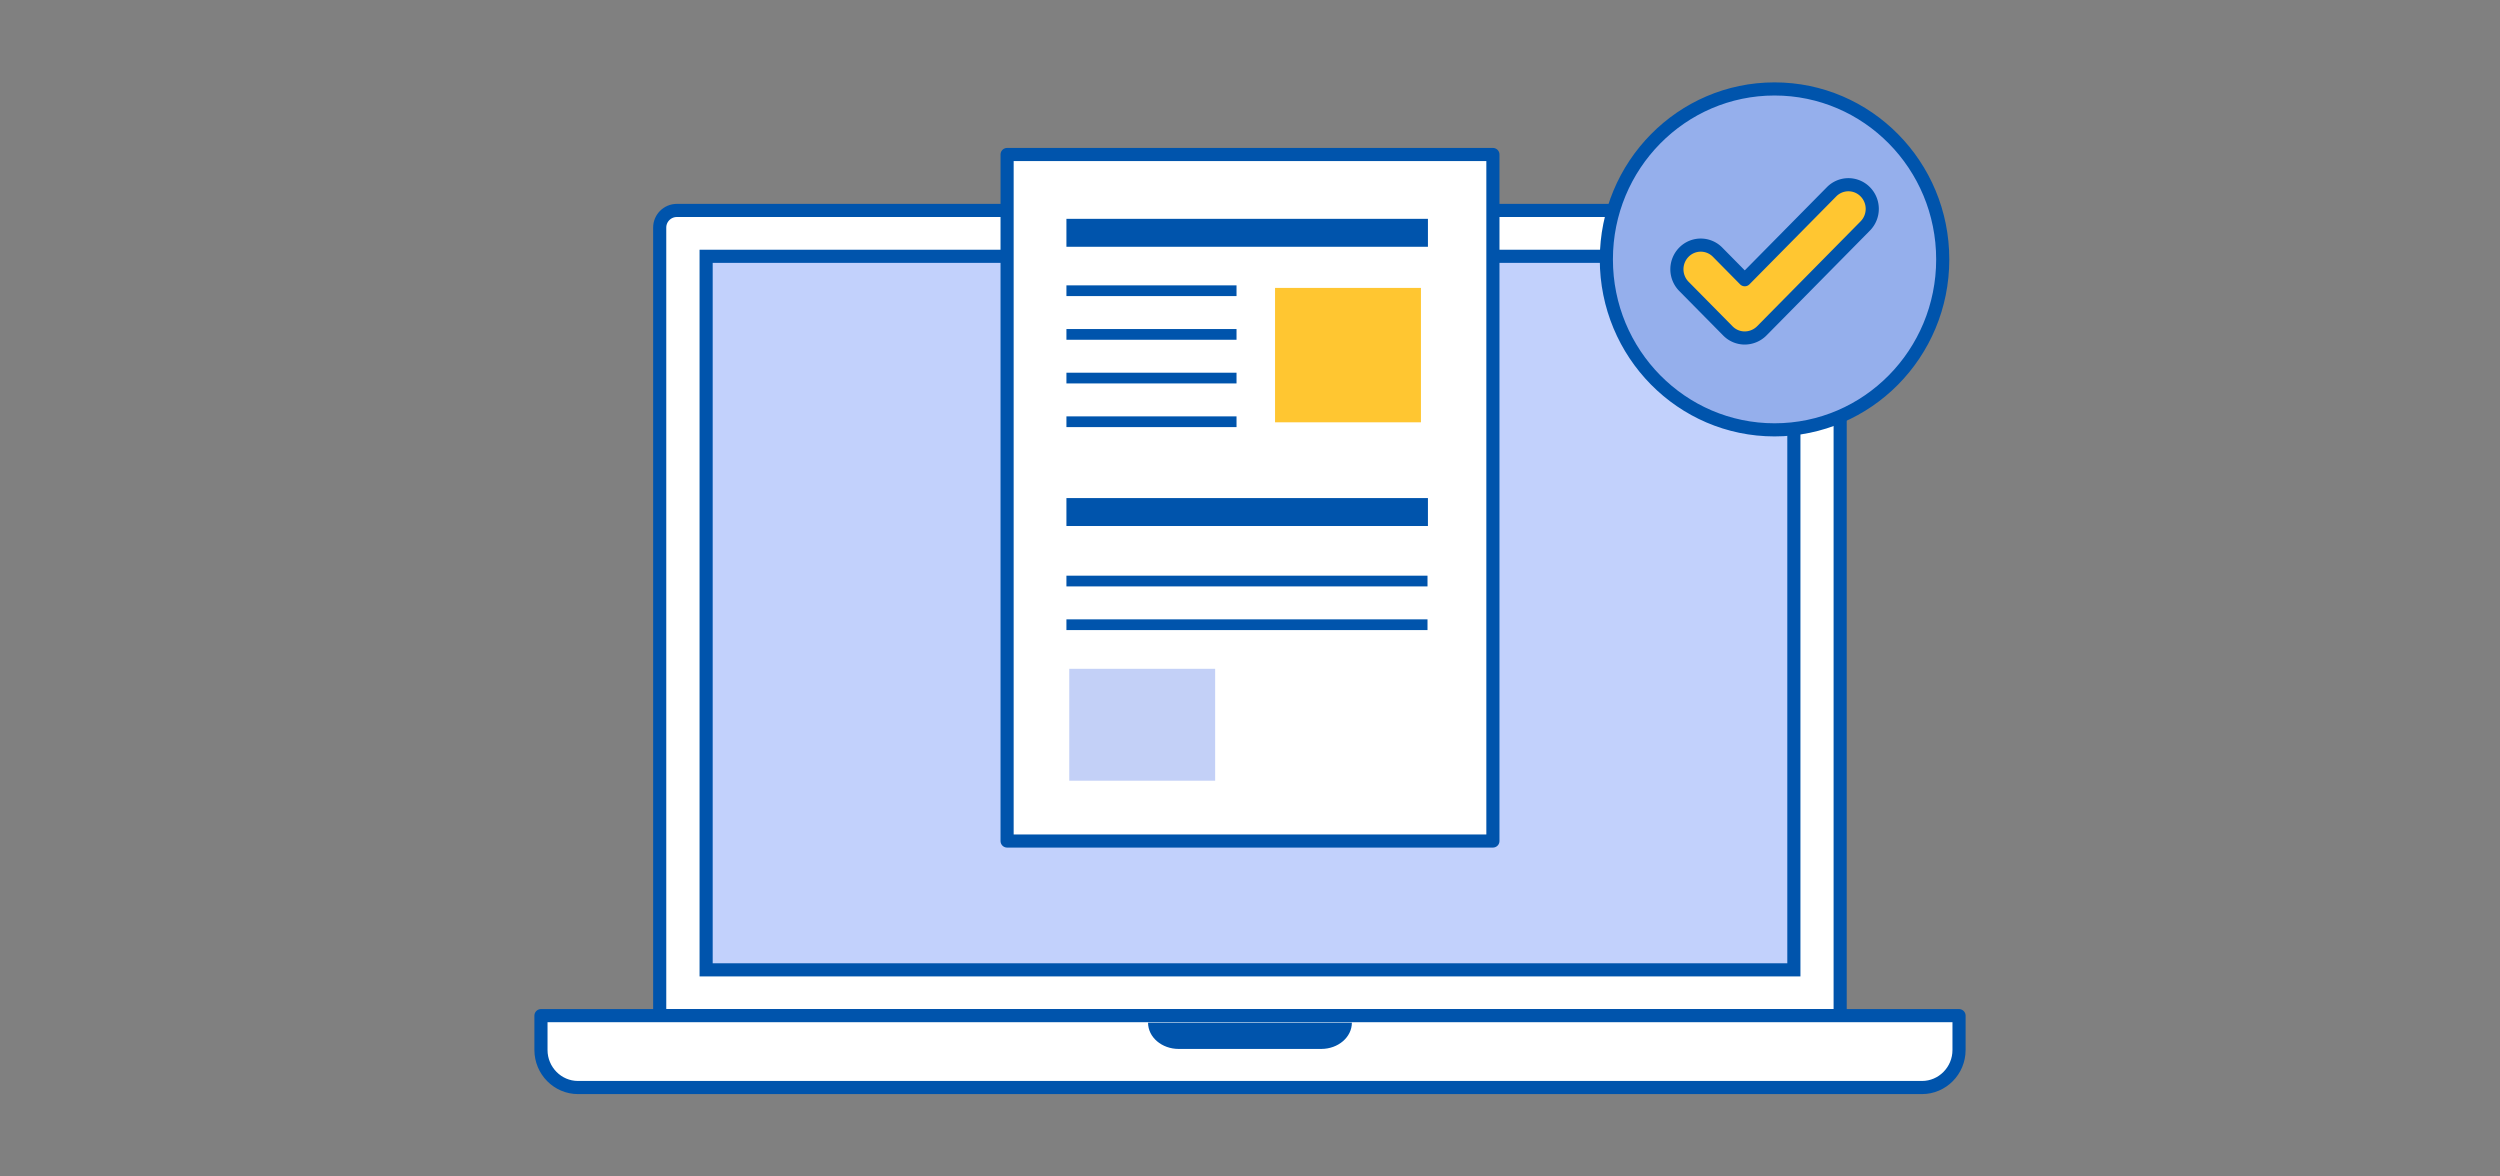 <svg fill="none" height="224" width="476" xmlns="http://www.w3.org/2000/svg"><rect width="100%" height="100%" fill="#808080" stroke="none"/><path d="m341.554 48.8h-207.108v135.859h207.108v-135.86z" fill="#c3d0f7"/><g stroke="#0054ac" stroke-miterlimit="10" stroke-width="2.5"><path d="m350.379 193.377h-224.772v-150.045c0-1.8 1.465-3.264 3.265-3.264h218.229c1.8 0 3.265 1.464 3.265 3.264v150.045z" fill="#fff" stroke-linejoin="round"/><path d="m341.554 48.8h-207.108v135.859h207.108v-135.86z" fill="#c2d1fc"/><path d="m373 193.377v6.542c0 3.936-3.17 7.146-7.052 7.146h-255.896c-3.882 0-7.052-3.21-7.052-7.146v-6.542z" fill="#fff" stroke-linejoin="round"/></g><path d="m257.397 194.72c0 2.754-2.606 4.997-5.83 4.997h-27.148c-3.21 0-5.829-2.23-5.829-4.997z" fill="#0054ac"/><path d="m284.249 29.415h-92.498v130.715h92.498z" fill="#fff" stroke="#0054ac" stroke-linejoin="round" stroke-miterlimit="10" stroke-width="2.5"/><path d="m271.878 41.666h-68.83v5.32h68.83zm0 53.167h-68.83v5.319h68.83zm-36.444-40.5h-32.386v2.041h32.386zm0 8.315h-32.386v2.042h32.386zm0 8.315h-32.386v2.042h32.386zm36.363 38.646h-68.749v2.042h68.749zm0 8.315h-68.749v2.042h68.749zm-36.363-38.646h-32.386v2.042h32.386z" fill="#0054ac"/><path d="m270.548 54.817h-27.779v25.59h27.779z" fill="#ffc631"/><path d="m231.364 127.34h-27.779v21.305h27.779z" fill="#c3d0f7"/><path d="m337.873 81.844c17.687 0 32.024-14.53 32.024-32.454s-14.337-32.454-32.024-32.454c-17.686 0-32.024 14.53-32.024 32.454s14.338 32.454 32.024 32.454z" fill="#95afec"/><path d="m337.873 81.844c17.687 0 32.024-14.53 32.024-32.454s-14.337-32.454-32.024-32.454c-17.686 0-32.024 14.53-32.024 32.454s14.338 32.454 32.024 32.454z" stroke="#0054ac" stroke-linecap="round" stroke-linejoin="round" stroke-miterlimit="10" stroke-width="2.5"/><path d="m332.204 64.354a4.495 4.495 0 0 1 -3.21-1.343l-8.382-8.49a4.638 4.638 0 0 1 0-6.502 4.493 4.493 0 0 1 6.421 0l5.171 5.24 16.523-16.738a4.493 4.493 0 0 1 6.421 0 4.638 4.638 0 0 1 0 6.501l-19.72 19.989a4.605 4.605 0 0 1 -3.224 1.343z" fill="#ffc631"/><path d="m332.204 64.354a4.494 4.494 0 0 1 -3.21-1.343l-8.382-8.49a4.638 4.638 0 0 1 0-6.502 4.493 4.493 0 0 1 6.421 0l5.171 5.24 16.523-16.738a4.493 4.493 0 0 1 6.421 0 4.638 4.638 0 0 1 0 6.501l-19.72 19.989a4.605 4.605 0 0 1 -3.224 1.343z" stroke="#0054ac" stroke-linecap="round" stroke-linejoin="round" stroke-miterlimit="10" stroke-width="2.5"/></svg>